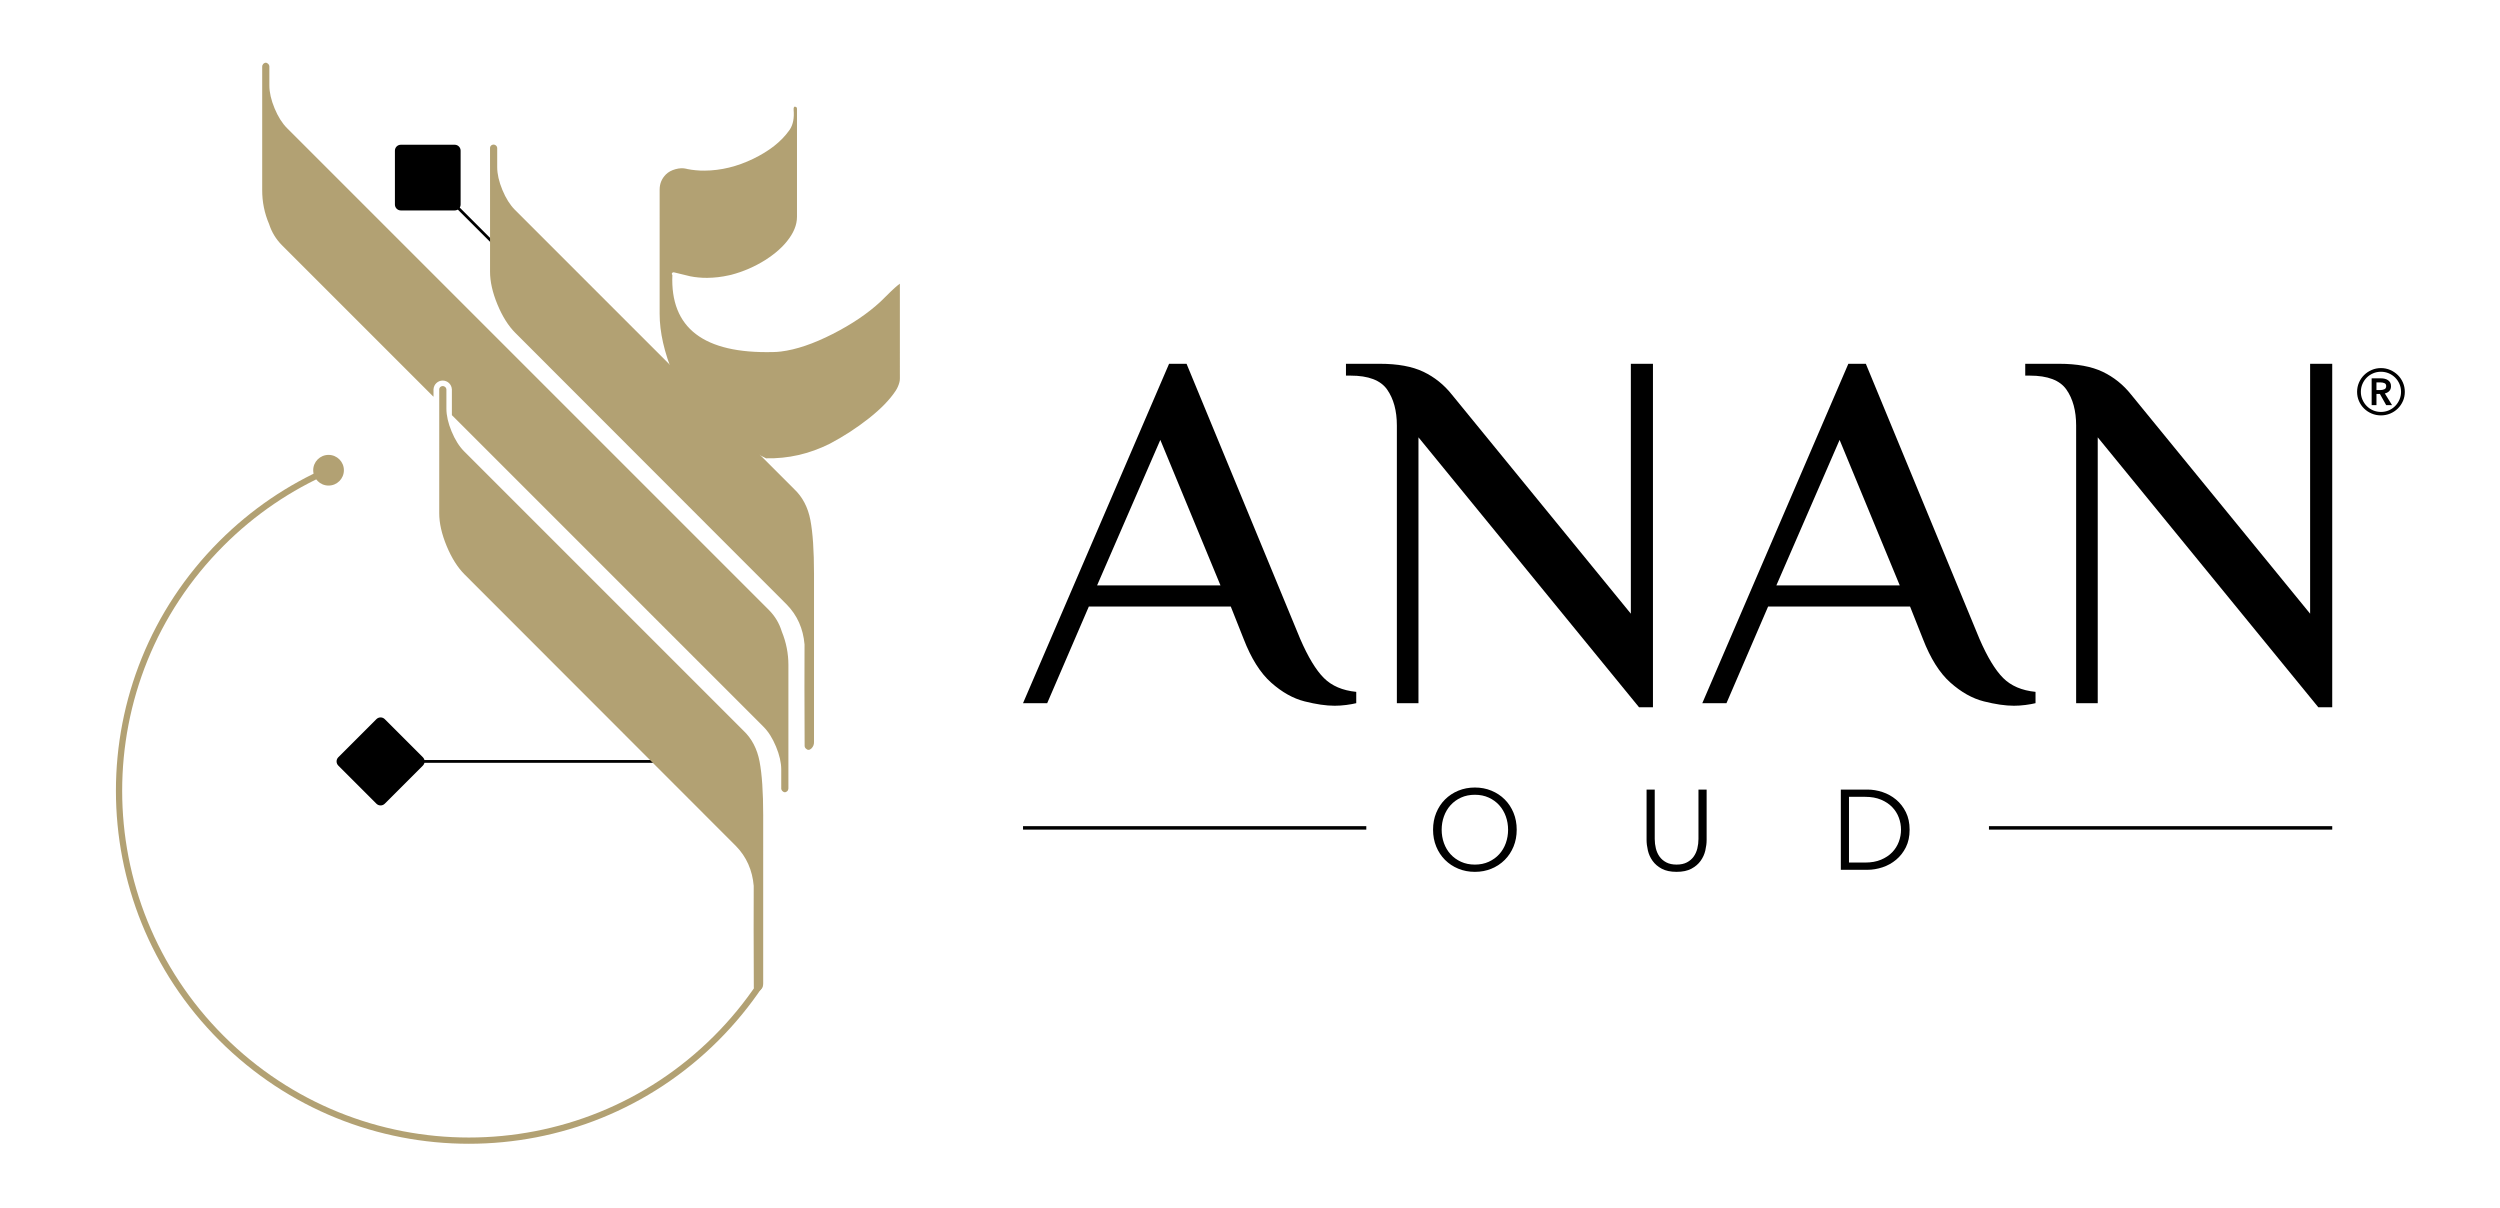 <?xml version="1.0" encoding="utf-8"?>
<!-- Generator: Adobe Illustrator 24.0.3, SVG Export Plug-In . SVG Version: 6.00 Build 0)  -->
<svg version="1.1" id="Layer_1" xmlns="http://www.w3.org/2000/svg" xmlns:xlink="http://www.w3.org/1999/xlink" x="0px" y="0px"
	 viewBox="0 0 3600 1739.39" style="enable-background:new 0 0 3600 1739.39;" xml:space="preserve">
<style type="text/css">
	.st0{fill:none;stroke:#000000;stroke-width:4;stroke-miterlimit:10;}
	.st1{fill:none;stroke:#000000;stroke-width:5;stroke-miterlimit:10;}
	.st2{fill:#B2A173;}
	.st3{fill:none;stroke:#B2A173;stroke-width:9;stroke-miterlimit:10;}
</style>
<g>
	<line class="st0" x1="906.21" y1="545.96" x2="604.28" y2="244.03"/>
	<path d="M654.77,303.04H577.2c-4.71,0-8.52-3.82-8.52-8.52v-77.57c0-4.71,3.82-8.52,8.52-8.52h77.57c4.71,0,8.52,3.82,8.52,8.52
		v77.57C663.29,299.22,659.48,303.04,654.77,303.04z"/>
</g>
<g>
	<line class="st0" x1="958.49" y1="1096.45" x2="531.5" y2="1096.45"/>
	<path d="M608.92,1102.48l-54.85,54.85c-3.33,3.33-8.73,3.33-12.05,0l-54.85-54.85c-3.33-3.33-3.33-8.73,0-12.05l54.85-54.85
		c3.33-3.33,8.73-3.33,12.05,0l54.85,54.85C612.25,1093.75,612.25,1099.15,608.92,1102.48z"/>
</g>
<g>
	<g id="Typo">
		<g>
			<path d="M1921.89,1016.27c-12.34,0-26.78-2.11-43.32-6.29c-16.54-4.19-32.58-13.2-48.13-27.03
				c-15.55-13.81-28.76-34.8-39.62-62.94l-18.51-46.65h-204.37l-59.98,139.21h-34.8l210.3-488.71h25.18l163.65,396.15
				c11.35,26.17,22.7,44.93,34.06,56.28c11.35,11.36,26.9,18.03,46.65,19.99v16.29c-3.96,0.98-8.77,1.85-14.44,2.59
				C1932.87,1015.9,1927.32,1016.27,1921.89,1016.27z M1579.79,843h177.71l-86.64-209.55L1579.79,843z"/>
			<path d="M2360.25,1018.49l-317.66-388.75v382.83h-31.1V612.71c0-21.22-4.7-38.5-14.07-51.83c-9.38-13.33-26.91-19.99-52.57-19.99
				h-6.66v-17.03h48.87c25.66,0,46.52,3.83,62.57,11.48c16.04,7.66,29.74,18.64,41.1,32.95l257.69,315.44V523.86h31.84v494.64
				H2360.25z"/>
			<path d="M2900.05,1016.27c-12.34,0-26.78-2.11-43.32-6.29c-16.54-4.19-32.58-13.2-48.13-27.03
				c-15.55-13.81-28.76-34.8-39.62-62.94l-18.51-46.65H2546.1l-59.98,139.21h-34.8l210.3-488.71h25.18l163.65,396.15
				c11.35,26.17,22.7,44.93,34.06,56.28c11.35,11.36,26.9,18.03,46.65,19.99v16.29c-3.96,0.98-8.77,1.85-14.44,2.59
				C2911.03,1015.9,2905.48,1016.27,2900.05,1016.27z M2557.95,843h177.71l-86.64-209.55L2557.95,843z"/>
			<path d="M3338.4,1018.49l-317.66-388.75v382.83h-31.1V612.71c0-21.22-4.7-38.5-14.07-51.83c-9.38-13.33-26.91-19.99-52.57-19.99
				h-6.66v-17.03h48.87c25.66,0,46.52,3.83,62.57,11.48c16.04,7.66,29.74,18.64,41.1,32.95l257.69,315.44V523.86h31.84v494.64
				H3338.4z"/>
		</g>
		<g>
			<path d="M3394.21,564.26c0-4.72,0.9-9.17,2.71-13.34c1.81-4.17,4.27-7.78,7.38-10.85c3.11-3.06,6.76-5.5,10.93-7.31
				c4.17-1.81,8.61-2.71,13.34-2.71c4.72,0,9.17,0.9,13.34,2.71c4.17,1.81,7.81,4.25,10.93,7.31c3.11,3.07,5.58,6.68,7.38,10.85
				c1.81,4.17,2.71,8.62,2.71,13.34c0,4.72-0.9,9.14-2.71,13.26c-1.81,4.12-4.27,7.71-7.38,10.78c-3.12,3.07-6.76,5.48-10.93,7.23
				c-4.17,1.76-8.62,2.64-13.34,2.64c-4.72,0-9.17-0.88-13.34-2.64c-4.17-1.76-7.81-4.17-10.93-7.23
				c-3.12-3.06-5.58-6.65-7.38-10.78C3395.11,573.41,3394.21,568.99,3394.21,564.26z M3399.63,564.26c0,3.92,0.75,7.64,2.26,11.15
				c1.51,3.52,3.56,6.61,6.18,9.27c2.61,2.66,5.67,4.75,9.19,6.25c3.52,1.51,7.28,2.26,11.3,2.26c4.02,0,7.78-0.75,11.3-2.26
				c3.52-1.51,6.58-3.59,9.19-6.25c2.61-2.66,4.67-5.75,6.18-9.27c1.51-3.52,2.26-7.23,2.26-11.15c0-4.02-0.75-7.79-2.26-11.3
				c-1.51-3.52-3.57-6.58-6.18-9.19c-2.61-2.61-5.68-4.67-9.19-6.18c-3.52-1.51-7.29-2.26-11.3-2.26c-4.02,0-7.79,0.75-11.3,2.26
				c-3.52,1.51-6.58,3.57-9.19,6.18c-2.61,2.61-4.67,5.68-6.18,9.19C3400.39,556.48,3399.63,560.25,3399.63,564.26z M3415.16,544.82
				h13.56c1.81,0,3.56,0.2,5.27,0.6c1.71,0.4,3.24,1.05,4.6,1.96s2.44,2.06,3.24,3.47c0.8,1.41,1.21,3.17,1.21,5.28
				c0,2.81-0.8,5.1-2.41,6.86c-1.61,1.76-3.77,2.94-6.48,3.54l10.4,16.88h-8.44l-9.04-16.12h-4.97v16.12h-6.93V544.82z
				 M3427.67,561.7c2.01,0,3.92-0.38,5.73-1.13c1.81-0.75,2.71-2.28,2.71-4.6c0-2.11-0.83-3.52-2.49-4.22
				c-1.66-0.7-3.39-1.05-5.2-1.05h-6.33v11H3427.67z"/>
		</g>
	</g>
	<g id="oud">
		<g>
			<g>
				<path d="M2184.05,1194.75c0,8.81-1.52,16.92-4.57,24.32c-3.05,7.4-7.26,13.79-12.65,19.18c-5.38,5.39-11.75,9.6-19.09,12.65
					s-15.32,4.57-23.91,4.57c-8.6,0-16.56-1.52-23.91-4.57c-7.34-3.04-13.71-7.26-19.09-12.65c-5.39-5.38-9.6-11.78-12.65-19.18
					c-3.05-7.4-4.57-15.5-4.57-24.32c0-8.81,1.52-16.92,4.57-24.32c3.04-7.4,7.26-13.79,12.65-19.18
					c5.39-5.38,11.75-9.6,19.09-12.65c7.34-3.04,15.31-4.57,23.91-4.57c8.59,0,16.56,1.52,23.91,4.57
					c7.34,3.05,13.71,7.26,19.09,12.65c5.39,5.39,9.6,11.78,12.65,19.18C2182.53,1177.83,2184.05,1185.94,2184.05,1194.75z
					 M2171.65,1194.83c0-6.73-1.09-13.14-3.26-19.23c-2.18-6.08-5.33-11.43-9.47-16.05c-4.14-4.62-9.17-8.28-15.1-11
					c-5.93-2.72-12.59-4.08-19.99-4.08c-7.4,0-14.06,1.36-19.99,4.08c-5.93,2.72-10.96,6.38-15.1,11
					c-4.14,4.62-7.29,9.96-9.47,16.05c-2.18,6.08-3.26,12.49-3.26,19.23c0,6.74,1.09,13.15,3.26,19.23
					c2.18,6.08,5.33,11.41,9.47,15.97c4.13,4.56,9.17,8.2,15.1,10.92c5.93,2.72,12.59,4.07,19.99,4.07c7.4,0,14.06-1.36,19.99-4.07
					c5.93-2.72,10.96-6.35,15.1-10.92c4.13-4.56,7.29-9.88,9.47-15.97C2170.56,1207.98,2171.65,1201.57,2171.65,1194.83z"/>
				<path d="M2414.32,1255.46c-8.71,0-15.83-1.5-21.38-4.49c-5.55-2.99-9.96-6.77-13.22-11.34c-3.26-4.57-5.52-9.55-6.77-14.93
					c-1.25-5.39-1.88-10.47-1.88-15.26v-72.46h11.75v71.15c0,4.68,0.54,9.22,1.63,13.63c1.09,4.41,2.86,8.32,5.3,11.75
					c2.45,3.43,5.68,6.2,9.71,8.32c4.02,2.12,8.98,3.18,14.85,3.18s10.82-1.06,14.85-3.18c4.02-2.12,7.26-4.9,9.71-8.32
					c2.45-3.43,4.22-7.34,5.3-11.75c1.09-4.41,1.63-8.95,1.63-13.63v-71.15h11.75v72.46c0,4.79-0.63,9.87-1.88,15.26
					c-1.25,5.39-3.51,10.36-6.77,14.93s-7.7,8.35-13.3,11.34C2430.01,1253.96,2422.92,1255.46,2414.32,1255.46z"/>
				<path d="M2650.79,1136.98h38.35c7.18,0,14.39,1.2,21.62,3.59c7.23,2.39,13.76,6.01,19.58,10.85
					c5.82,4.84,10.53,10.88,14.12,18.12c3.59,7.24,5.38,15.64,5.38,25.21c0,9.69-1.79,18.12-5.38,25.3
					c-3.59,7.18-8.3,13.19-14.12,18.03c-5.82,4.84-12.35,8.46-19.58,10.85c-7.24,2.39-14.44,3.59-21.62,3.59h-38.35V1136.98z
					 M2662.54,1242.08h23.34c8.7,0,16.29-1.36,22.77-4.08c6.47-2.72,11.83-6.28,16.08-10.69s7.42-9.44,9.55-15.1
					c2.12-5.66,3.18-11.48,3.18-17.46c0-5.98-1.06-11.8-3.18-17.46c-2.12-5.66-5.3-10.69-9.55-15.1s-9.6-7.97-16.08-10.69
					c-6.47-2.72-14.06-4.08-22.77-4.08h-23.34V1242.08z"/>
			</g>
		</g>
		<line class="st1" x1="1967.48" y1="1192.16" x2="1473.16" y2="1192.16"/>
		<line class="st1" x1="3358.42" y1="1192.16" x2="2864.1" y2="1192.16"/>
	</g>
</g>
<g id="Mono">
	<path class="st2" d="M705.66,289.08v102.13c-0.01,14.27,3.54,30.03,10.67,47.27c7.14,17.24,15.76,30.92,25.88,41.04l390.78,391.11
		c15.07,15.45,23.58,34.57,25.54,57.37c-0.21,34.8-0.17,83.41,0.13,145.81c0,1.58,0.55,2.92,1.67,4.03c2.6,2.6,5.26,2.62,7.98,0.06
		l0.2-0.19c2.56-2.56,3.77-5.64,3.65-9.25l0.01-242.24c-0.01-33.31-1.75-59.11-5.23-77.38c-3.48-18.27-11.24-33.11-23.29-44.51
		L741.5,302.19c-7.03-7.04-13.04-16.57-18.03-28.59c-4.98-12.02-7.49-23.01-7.5-32.96l0-26.58c0-0.7,0-1.04,0-1.05
		c-0.08-1.24-0.56-2.3-1.44-3.18c-0.24-0.24-0.51-0.46-0.79-0.64c-1.81-1.22-3.69-1.32-5.63-0.31c-0.37,0.22-0.71,0.48-1.02,0.78
		c-1.07,1.07-1.55,2.36-1.45,3.87L705.66,289.08z"/>
	<path class="st2" d="M1125.86,909.64c-0.13-0.15-0.18-0.33-0.17-0.53c-3.62-11.7-9.74-21.91-18.36-30.6L413.41,184.6
		c-7.03-7.04-13.04-16.57-18.03-28.59c-4.99-12.03-7.49-23.01-7.5-32.96l0-26.58c0-0.7,0-1.05,0-1.05c-0.1-1.21-0.6-2.3-1.51-3.26
		c-2.45-2.45-4.95-2.44-7.49,0.01c-0.17,0.17-0.26,0.38-0.27,0.62c-0.79,0.91-1.14,1.95-1.05,3.15l0,108.77l0,68.9
		c-0.07,17.07,3.25,33.45,9.97,49.14c3.69,11.46,9.76,21.49,18.19,30.08l218.53,218.53v-11.09h0.05c0.49-6.85,6.2-12.26,13.18-12.26
		s12.68,5.41,13.18,12.26h0.05v37.54l448.75,448.75c7.03,7.04,13.04,16.57,18.03,28.59c4.99,12.03,7.49,23.02,7.5,32.96l0,26.58
		l-0.04,0.39c-0.05,0.36-0.04,0.58,0.04,0.66c0.1,1.21,0.56,2.26,1.4,3.15l0.11,0.11c2.45,2.45,4.96,2.43,7.52-0.04
		c0.22-0.22,0.35-0.47,0.41-0.77c0.56-0.91,0.85-1.9,0.87-2.97l0-177.67C1135.28,940.97,1132.13,925,1125.86,909.64z"/>
	<g>
		<path class="st2" d="M632.49,561.26c-0.1-1.51,0.38-2.8,1.45-3.87c0.31-0.31,0.64-0.56,1.02-0.78c1.94-1.01,3.81-0.91,5.63,0.31
			c0.29,0.19,0.55,0.4,0.79,0.64c0.88,0.88,1.36,1.94,1.44,3.18c0,0,0,0.35,0,1.05l0,26.58c0.01,9.95,2.51,20.94,7.5,32.96
			c4.99,12.02,11,21.56,18.03,28.59l402.14,402.14c12.04,11.4,19.8,26.23,23.29,44.51c3.48,18.27,5.23,44.06,5.23,77.38
			l-0.01,242.24c0.12,3.61-1.09,6.7-3.65,9.25l-0.2,0.19c-2.73,2.56-5.39,2.54-7.98-0.06c-1.11-1.11-1.67-2.46-1.67-4.03
			c-0.3-62.4-0.34-111-0.13-145.81c-1.96-22.8-10.47-41.92-25.54-57.37L669.04,827.24c-10.12-10.12-18.74-23.8-25.88-41.04
			c-7.13-17.24-10.69-33-10.67-47.27V636.8L632.49,561.26z"/>
	</g>
	<path class="st2" d="M1103.11,659.97c31.71,0.69,62.24-6.28,91.6-20.91c0.09-0.04,0.19-0.09,0.29-0.14
		c20.12-10.63,38.87-22.83,56.26-36.57c17.39-13.75,30.31-27.1,38.77-40.07c2.4-3.77,4.14-7.83,5.22-12.18
		c0.38-1.57,0.58-3.16,0.58-4.78l0-4.67l-0.01-132.04l-0.06-0.04c-1.37,1.01-2.59,1.95-3.66,2.79c-3.79,3.03-11.8,10.66-24.02,22.88
		c-18.35,17.06-41.4,32.65-69.14,46.76c-27.74,14.11-52.5,22.5-74.29,25.17c-3.77,0.47-7.56,0.73-11.36,0.78
		c-99.95,2.47-148.3-34.53-145.06-111c-1.06-1.08-1.06-2.14,0.01-3.22c0.6-0.6,1.32-0.8,2.15-0.6l18.92,4.59l4.58,1.12
		c3.96,0.8,7.96,1.37,12,1.71c4.2,0.43,8.41,0.61,12.64,0.55c10.48-0.12,20.82-1.33,31.03-3.64c1.3-0.27,2.39-0.51,3.28-0.72
		c17.52-4.61,33.95-11.74,49.3-21.38c5.08-3.18,9.93-6.67,14.57-10.47c3.17-2.57,6.2-5.29,9.09-8.18c0.59-0.59,1.16-1.18,1.73-1.77
		c2.01-2.05,3.91-4.2,5.69-6.46c9.64-11.92,14.45-23.66,14.45-35.21l0.01-155.37c0-1.53-0.52-2.52-1.53-2.96
		c-2.55-1.11-3.65,0.35-3.3,4.37c0.98,11.41-0.74,20.65-5.15,27.7c-0.04,0.05-0.15,0.22-0.34,0.5c-0.19,0.29-0.33,0.5-0.44,0.63
		c-0.19,0.33-0.4,0.63-0.64,0.91c-11.35,15.9-28.57,29.44-51.65,40.62c-23.08,11.18-46.42,16.86-70,17.03
		c-4.23,0.06-8.44-0.13-12.63-0.55c-4.03-0.34-8.02-0.91-11.98-1.71l-1.79-0.45c-4.68-1.16-9.87-0.95-15.59,0.64
		c-5.72,1.59-10.28,4.08-13.69,7.49c-6.03,6.03-9.04,13.31-9.05,21.84l-0.01,178.89c0,26.47,6.63,55.69,19.87,87.67
		c13.25,31.98,29.23,57.33,47.95,76.04l2.42,2.42"/>
	<g>
		<path class="st3" d="M1094.35,1418.41c-18.08,27.03-39.05,52.69-62.91,76.56c-196.74,196.74-515.72,196.74-712.46,0
			s-196.74-515.72,0-712.46c45.78-45.78,98.19-80.91,154.13-105.39"/>
		<circle class="st2" cx="473.11" cy="677.13" r="22.09"/>
	</g>
</g>
</svg>
